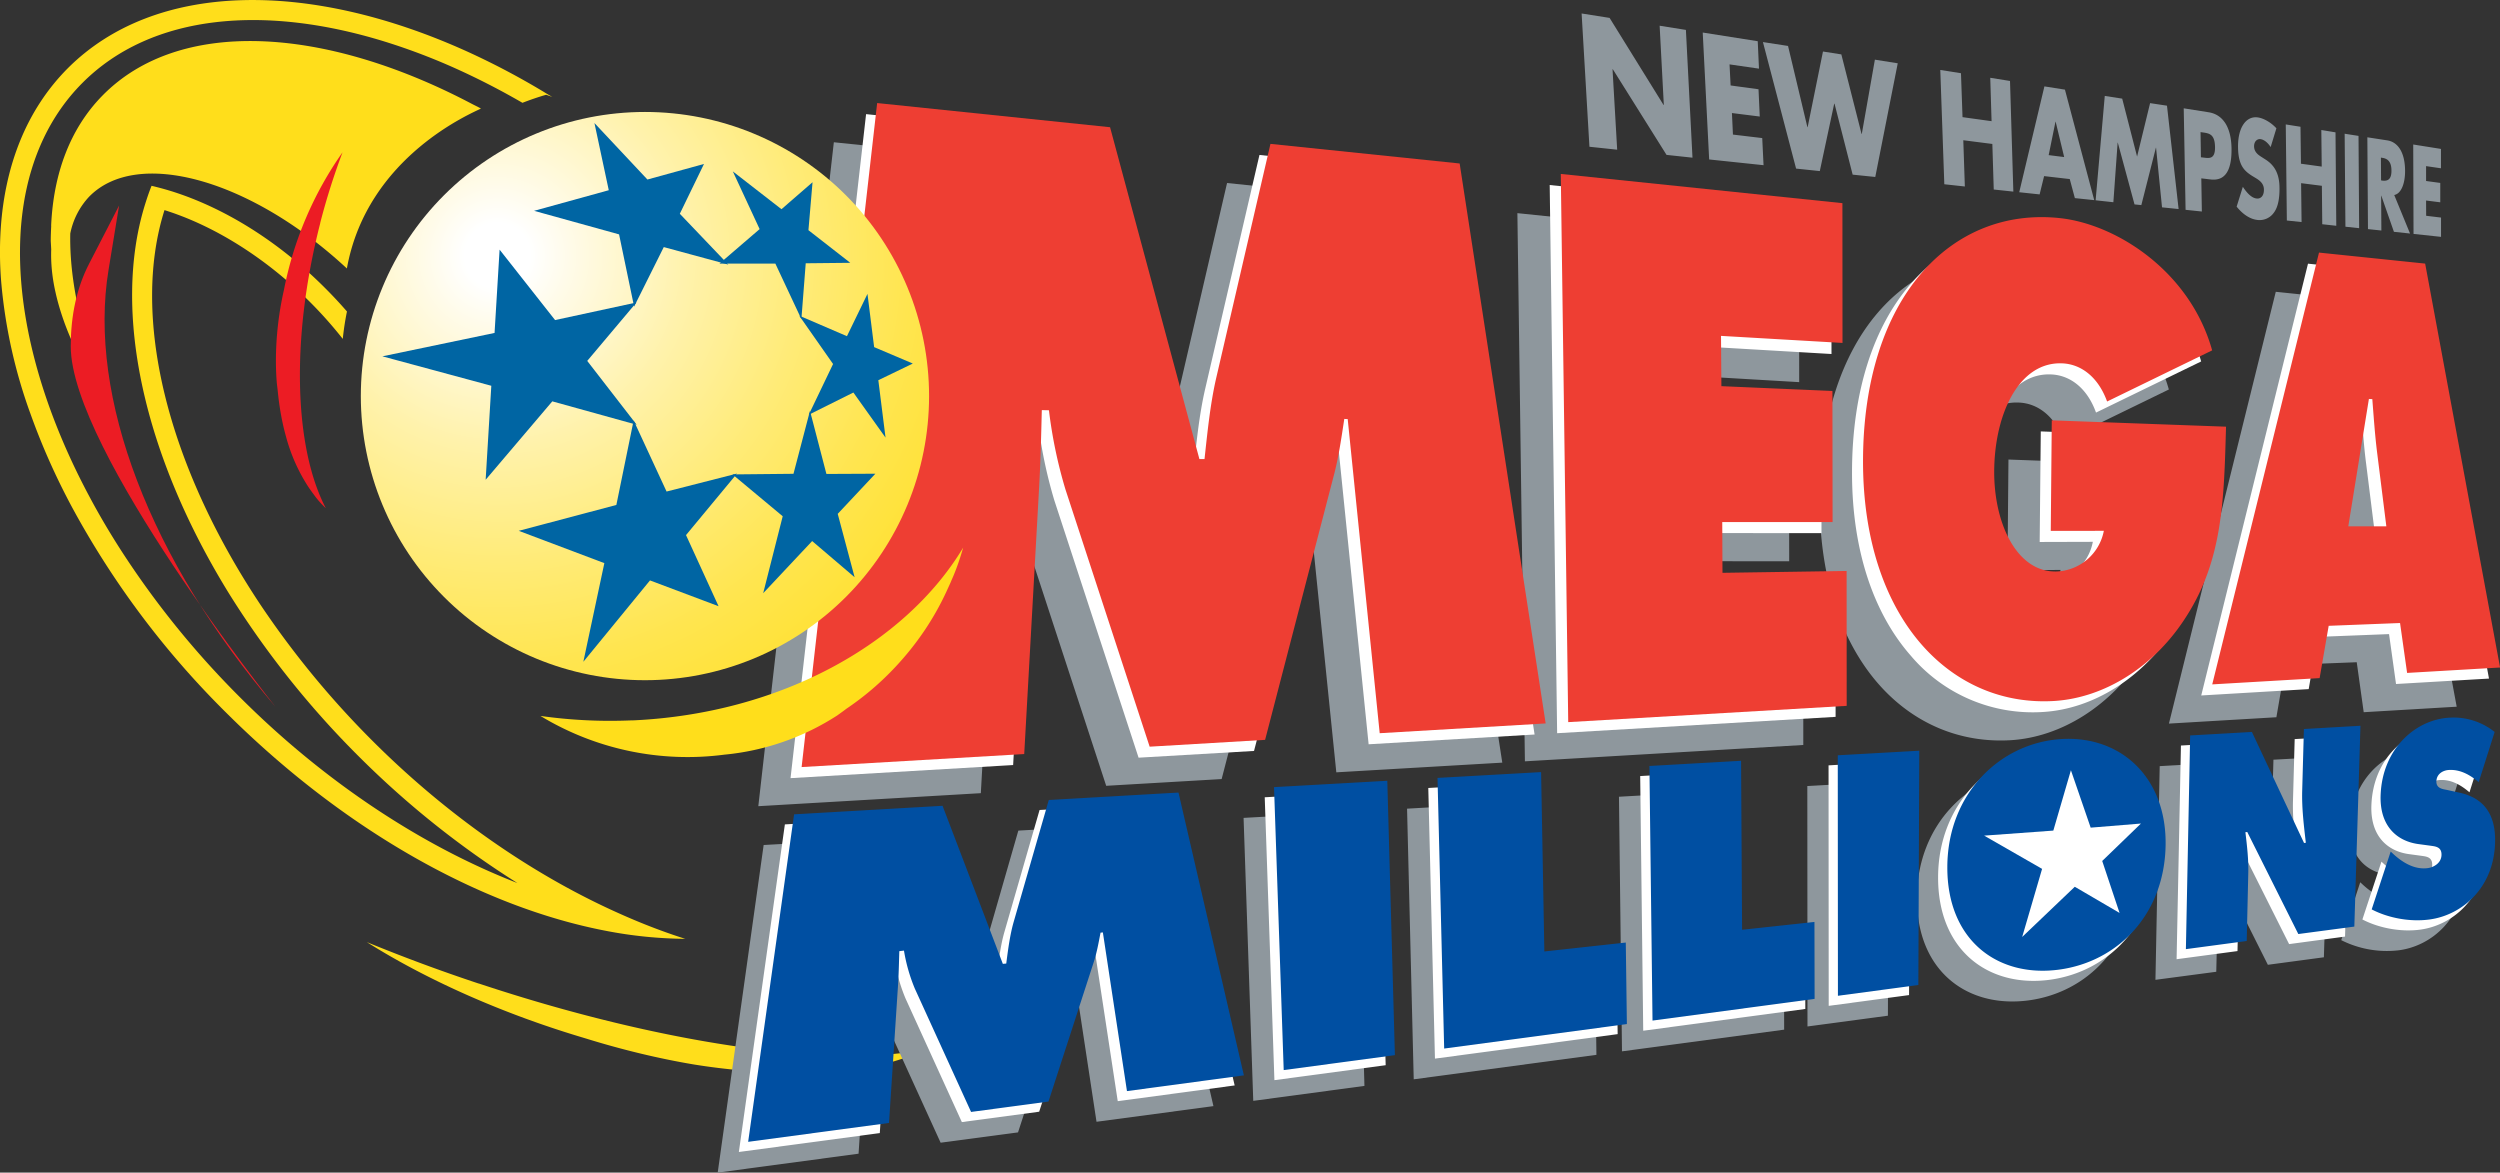 <svg xmlns="http://www.w3.org/2000/svg" id="b" viewBox="0 0 322.66 151.34"><rect x="0" y="0" width="322.66" height="151.34" fill="#333333" stroke="none"/><defs><radialGradient id="e" cx="-245.07" cy="450.7" r="1" fx="-245.07" fy="450.7" gradientTransform="matrix(84.63 0 0 -84.63 20804.5 38175.7)" gradientUnits="userSpaceOnUse"><stop offset="0" stop-color="#fff"/><stop offset=".05" stop-color="#fff"/><stop offset=".11" stop-color="#fffbe9"/><stop offset=".29" stop-color="#fff2ab"/><stop offset=".47" stop-color="#ffeb77"/><stop offset=".63" stop-color="#ffe54f"/><stop offset=".78" stop-color="#ffe132"/><stop offset=".91" stop-color="#ffde21"/><stop offset="1" stop-color="#ffde1b"/></radialGradient><clipPath id="d"><path d="M46.57 51.12a36.67 36.67 0 1 0 73.34 0 36.67 36.67 0 0 0-73.34 0" style="fill:none"/></clipPath><style>.f{fill:#fff}.g{fill:#8e979d}.j{fill:#ec1c24}.k{fill:#ee3e33}.m{fill:#004fa2}.n{fill:#0065a3}.o{fill:#ffde1b}</style></defs><g id="c"><path d="m204.13 1.74 3.61.57 6.96 11.23h.04l-.54-10.22 3.39.54.85 16.49-3.35-.36-6.93-11.05h-.04l.6 10.38-3.58-.38-1.01-17.2ZM223.22 8.3l.14 2.73 3.6.49.16 3.52-3.59-.45.13 2.78 3.78.45.17 3.5-7.02-.74-.83-16.38 7.1 1.12.16 3.54-3.8-.55ZM233.27 16.42h.03l1.98-9.77 2.37.37 2.61 10.27h.03l1.69-9.59 2.95.47-2.9 14.67-2.92-.3-2.34-9.16h-.04l-1.86 8.7-3.06-.32-4.28-16.33 3.24.5 2.5 10.49ZM257.04 15.64l-.17-5.6 2.55.41.43 14.28-2.53-.27-.18-5.88-3.75-.48.2 5.97-2.65-.29-.52-14.75 2.67.42.2 5.67 3.75.52ZM263.82 22.73l-.58 2.36-2.63-.28 3.25-13.66 2.65.42 3.78 14.26-2.5-.26-.66-2.46-3.31-.38Zm1.5-7.03h-.03l-.88 4.32 2 .25-1.1-4.57ZM271.65 12.38l2.25.35 1.92 7.48 1.68-6.9 2.18.33 1.5 13.34-2.14-.22-.77-7.7h-.02l-1.88 7.41-.88-.09-2.16-7.98h-.02l-.55 7.7-2.29-.25 1.18-13.47ZM281.84 13.98l3.22.51c1.71.27 2.9 1.73 2.95 4.67.04 3.02-.93 4.22-2.72 4l-1.18-.14.07 4.28-2.1-.22-.24-13.1Zm2.22 6.32.35.04c.75.1 1.5.2 1.47-1.37-.03-1.63-.72-1.75-1.52-1.87l-.35-.05.05 3.25ZM293.06 18.98c-.36-.55-.82-.95-1.3-1.02-.37-.06-.84.22-.84.93.01.74.55 1.1.9 1.33l.5.32c1.05.65 1.86 1.64 1.88 3.65.02 1.24-.14 2.48-.72 3.25a2.25 2.25 0 0 1-2.11.95c-.96-.1-1.91-.73-2.7-1.72l.8-2.56c.52.78 1.11 1.44 1.78 1.51.47.06.95-.27.94-1.15 0-.91-.78-1.32-1.21-1.58-1.25-.74-2.09-1.4-2.13-3.86-.04-2.59 1.05-4.11 2.59-3.87.76.12 1.7.67 2.36 1.4l-.74 2.42ZM299.65 21.5l-.05-4.72 1.83.3.1 12.06-1.81-.2-.05-4.96-2.68-.34.06 5.02-1.9-.2-.14-12.4 1.9.3.06 4.77 2.68.37ZM304.48 29.45l-1.77-.19-.1-12 1.79.28.08 11.9ZM311.05 30.14l-2.08-.22-1.63-4.67h-.02l.03 4.5-1.73-.18-.08-11.85 2.59.4c1.3.21 2.27 1.46 2.28 3.95 0 1.6-.49 2.92-1.4 3.1l2.04 4.97Zm-3.74-6.86.16.03c.57.07 1.2-.03 1.18-1.3 0-1.28-.63-1.56-1.19-1.64l-.17-.03.02 2.94ZM313.12 21.44v1.92l1.83.25v2.5l-1.83-.23.01 1.97 1.92.23v2.49l-3.55-.38-.04-11.54 3.58.57v2.5l-1.92-.28Z" class="g"/><path d="M61.78 126.94a222.88 222.88 0 0 1-14.44-5.35c7.77 4.9 17.63 9.29 28.14 12.4 4.82 1.5 9.57 2.64 14.1 3.4a84.71 84.71 0 0 0 6.03.75l.46.04c3.1.3 6.1.42 8.94.35a38.03 38.03 0 0 0 10.96-1.73l.15-.05.48-.16c.85-.31 1.62-.66 2.3-1.06-11.74 2.25-33.46-.74-57.12-8.6" class="o"/><path d="m107.62 18.36 30.06 3.12L149.2 64.3l.66.01c.37-3.41.73-7.04 1.47-10.34l7.04-30.35 24.41 2.54 11.11 72.27-21.42 1.25-4.14-40.54h-.44c-.37 2.48-.75 5.08-1.4 7.46l-8.82 33.95-14.9.87L131.9 68.2A60.73 60.73 0 0 1 129.79 58l-.93-.02c-.08 3.25-.15 6.6-.34 9.84l-1.93 34.55-28.72 1.68 9.75-85.7ZM195.84 27.51l36.36 3.77.01 18.04-15.68-.92.04 6.5 14.33.62.02 16.92-14.24-.01.04 6.56 16.02-.24v17.4l-35.93 2.11-.97-70.75zM281.71 60.13c-.26 9.27-.4 17-5 24.3-4.21 6.74-10.76 10.7-17.16 11.1-6.52.4-12.6-2.11-17.12-7.27-4.64-5.31-7.58-13.35-7.57-23.65.01-21.2 11.42-32.9 25.4-31.4 7.3.77 16.8 6.86 19.66 17.06l-13.56 6.6c-1.11-3.06-3.25-4.77-5.71-4.91-5.6-.32-8.81 6.43-8.87 13.89-.04 6.77 2.93 13.05 7.99 12.97a6.46 6.46 0 0 0 6.17-5.26l-6.85.02.13-14.27 22.5.82ZM297.49 73l2.65-16.46.45.03c.17 2.3.33 4.68.64 6.97l1.17 9.45h-4.91Zm-2.53 12.83 9.21-.36.9 6.45 12-.71-9.67-52.13-13.68-1.42-13.79 55.73 13.87-.82 1.16-6.74ZM160.5 105.56l14.62-.82.98 35.41-14.35 1.93-1.25-36.52zM181.6 104.37l13.37-.76.42 23.15 10.52-1.14.13 10.52-23.58 3.16-.86-34.93zM208.95 102.83l11.83-.67.14 21.81 9.33-1.02.02 9.94-20.93 2.8-.39-32.86zM233.26 101.45l10.52-.59-.12 30.23-10.38 1.39-.02-31.03zM262.09 108.93c2.92-.24 4.67 2.15 4.63 5.18-.05 3.24-2 5.67-4.77 5.98-2.82.32-4.79-1.74-4.75-5.06.03-3.1 1.92-5.86 4.89-6.1m.12-9.58c-7.94.44-14.75 7-14.8 16.46-.07 9.57 6.55 14.36 14.43 13.3 7.55-1.02 13.57-7.11 13.73-16 .17-8.77-5.75-14.18-13.36-13.76M278.74 98.88l7.97-.45 6.73 14.33.23-.02c-.25-2.17-.53-4.43-.47-6.69l.22-8 7.3-.4-.79 25.9-7.23.97-6.6-13.16-.23.01c.22 1.84.42 3.57.37 5.35l-.2 8.7-7.85 1.04.55-27.58ZM304.62 113.87l.36.33c1.25 1.15 2.74 2 4.37 1.82.68-.08 1.79-.56 1.83-1.7.04-1.12-.87-1.12-1.5-1.22l-1.41-.18c-2.76-.35-5.07-2.25-4.95-6.27.2-6.14 4.62-9.82 8.84-10.06a8.44 8.44 0 0 1 5.88 1.85l-2.06 6.48c-1.12-.96-2.42-1.68-3.91-1.57-.6.04-1.5.41-1.55 1.45-.03.94.83 1 1.36 1.12l1.55.34c2.84.6 4.82 2.44 4.67 6.6-.23 5.82-4.36 9.23-8.45 9.78a13.1 13.1 0 0 1-7.48-1.3l2.45-7.47ZM98.56 109.06l19.16-1.08 7.78 20.39.45-.04c.22-1.75.45-3.6.93-5.31l4.55-15.82 16.74-.94 8.44 36.5-15.09 2.02-3.11-20.47-.3.03c-.24 1.3-.48 2.64-.91 3.91l-5.81 17.9-9.99 1.33-7.26-15.92a21.7 21.7 0 0 1-1.4-4.9l-.6.06c-.04 1.61-.08 3.28-.2 4.9l-1.13 17.28-18.18 2.44 5.93-42.28Z" class="g"/><path d="m111.78 14.73 30.07 3.12 11.53 42.82.66.01c.36-3.4.72-7.04 1.47-10.34L162.55 20l24.41 2.53 11.1 72.27-21.42 1.26-4.13-40.55h-.44c-.37 2.48-.75 5.07-1.4 7.46l-8.82 33.95-14.9.87-10.88-33.23a60.39 60.39 0 0 1-2.11-10.18l-.93-.02c-.08 3.25-.16 6.6-.34 9.84l-1.93 34.54-28.73 1.69 9.75-85.7ZM200.01 23.88l36.36 3.77.01 18.04-15.68-.92.04 6.5 14.33.61.02 16.93-14.24-.01.04 6.56 16.02-.24v17.4l-35.94 2.11-.96-70.75zM285.88 56.5c-.26 9.27-.4 17-5 24.3-4.22 6.74-10.77 10.7-17.17 11.09a20.6 20.6 0 0 1-17.1-7.27c-4.66-5.3-7.59-13.35-7.58-23.65.01-21.19 11.42-32.88 25.4-31.4 7.3.78 16.8 6.87 19.66 17.08l-13.57 6.6c-1.1-3.07-3.24-4.78-5.7-4.92-5.6-.32-8.82 6.43-8.87 13.9-.04 6.76 2.93 13.04 7.98 12.96a6.47 6.47 0 0 0 6.18-5.26l-6.86.02.14-14.27 22.5.81ZM301.66 69.36l2.65-16.44.45.02c.17 2.3.33 4.67.63 6.97l1.18 9.45h-4.91Zm-2.53 12.84 9.21-.36.9 6.44 12-.7-9.67-52.13-13.69-1.42-13.78 55.73 13.87-.82 1.16-6.74Z" class="f"/><path d="m113.21 13.3 30.06 3.12 11.53 42.83h.66c.37-3.4.73-7.03 1.48-10.34l7.03-30.34 24.42 2.53 11.1 72.27-21.42 1.26-4.13-40.54-.44-.02c-.38 2.5-.75 5.1-1.4 7.48l-8.82 33.94-14.9.88-10.88-33.24a60.5 60.5 0 0 1-2.12-10.18l-.92-.02c-.08 3.25-.16 6.6-.34 9.85l-1.93 34.54L103.46 99l9.75-85.7ZM201.44 22.45l36.35 3.77.01 18.04-15.68-.91.05 6.49 14.33.62.02 16.92h-14.24l.03 6.55 16.02-.24.01 17.41-35.94 2.1-.96-70.75zM287.3 55.07c-.26 9.27-.4 17-5 24.3-4.2 6.75-10.76 10.7-17.16 11.1-6.52.4-12.6-2.11-17.12-7.27-4.64-5.3-7.57-13.35-7.57-23.65.01-21.2 11.43-32.89 25.4-31.4 7.31.78 16.81 6.87 19.66 17.07l-13.56 6.6c-1.11-3.07-3.25-4.78-5.7-4.92-5.61-.31-8.82 6.43-8.87 13.9-.04 6.76 2.92 13.04 7.98 12.96a6.46 6.46 0 0 0 6.17-5.25l-6.85.01.13-14.27 22.5.82ZM303.08 67.93l2.66-16.44.44.02c.18 2.3.34 4.68.63 6.98l1.18 9.44h-4.9Zm-2.52 12.84 9.2-.36.91 6.44 12-.7L313 34.02 299.3 32.6l-13.78 55.73 13.86-.81 1.17-6.75Z" class="k"/><path d="M.1 29.46c.55-8.17 3.35-15.3 8.6-20.6C20-2.5 39.9-2.6 60.32 6.66a97.09 97.09 0 0 1 10.39 5.52l.57.33-.79-.28c-1.04.3-2.06.65-3.06 1.04a95.5 95.5 0 0 0-8-4.15 81.02 81.02 0 0 0-9.07-3.53C34.28.44 19.51 1.77 10.6 10.74c-4.1 4.13-6.58 9.5-7.55 15.64a38.68 38.68 0 0 0-.42 4.16c-.48 10.02 2.6 21.7 8.83 33.4 1.44 2.72 3.06 5.44 4.84 8.13a114.7 114.7 0 0 0 14.93 18.18c10.82 10.76 23.33 18.98 35.55 23.72A117.7 117.7 0 0 1 46.4 97.72a117.27 117.27 0 0 1-16.74-20.95c-11.1-17.9-15.22-36.5-10.96-50.32.26-.84.54-1.67.86-2.47.84.2 1.7.43 2.57.7 6.59 2.06 13.56 6.26 19.68 12.35a58.6 58.6 0 0 1 2.97 3.17 36.06 36.06 0 0 0-.54 3.54 53.83 53.83 0 0 0-4.3-4.83c-5.88-5.84-12.53-9.86-18.71-11.79-4.35 13.76.32 32.8 12.38 50.92a116.53 116.53 0 0 0 14.67 17.78c9.45 9.4 20.2 16.86 30.92 21.75 3.1 1.42 6.2 2.64 9.25 3.6a55.98 55.98 0 0 1-10.23-1.03c-16.27-3.12-33.87-13.1-48.87-28A112.87 112.87 0 0 1 9.37 65.6c-2.2-4.08-4-8.17-5.44-12.2A66.4 66.4 0 0 1 .16 36.43c-.2-2.4-.21-4.72-.06-6.98" class="o"/><path d="M6.6 29.13c.3-6.68 2.41-12.48 6.58-16.75 9.89-10.14 28.64-9.04 47.75 1.04.38.2.76.37 1.14.59-.86.48-14.67 6.05-17.3 20.64C32.45 23.2 17.72 19 11.49 25.4a9.72 9.72 0 0 0-2.42 4.74c-.08 3.9.54 8.14 1.75 12.56a66.74 66.74 0 0 0 3.93 10.59c-3.93-5.3-6.52-10.72-7.6-15.63-.43-1.92-.6-3.75-.54-5.48l-.06-1.08c0-.66.03-1.31.06-1.96" class="o"/><path d="m11.52 34 3.85-7.47-1.36 8.3c-2.7 16.36 5.36 37.45 21.55 56.4 0 0-26.43-33.16-26.43-46.53 0-4 .78-7.6 2.39-10.7" class="j"/><path d="M81.6 92.97c-4.07.18-8.04-.03-11.85-.57a36.6 36.6 0 0 0 23.73 5 32.41 32.41 0 0 0 14.59-5.07l.83-.6.33-.25a36.7 36.7 0 0 0 6.36-5.43c2.7-2.88 4.9-6.12 6.53-9.63l.57-1.25.08-.2.28-.64c.5-1.2.91-2.42 1.26-3.65-7.46 12.42-23.62 21.45-42.71 22.3" class="o"/><path d="M41.32 28.81c.82-3.2 1.8-6.26 2.89-9.15a46.13 46.13 0 0 0-7.56 17.74 41.86 41.86 0 0 0-1.04 9.03c0 1.12.04 2.15.13 3.14l.09.74.03.3c.2 2 .55 3.96 1.07 5.8A22.55 22.55 0 0 0 39.9 63l.45.63.08.1.23.32c.43.57.9 1.08 1.39 1.54-4.04-7.74-4.58-21.74-.72-36.78" class="j"/><path d="m163.23 102.9 14.63-.83.98 35.41-14.36 1.93-1.25-36.51zM184.34 101.7l13.36-.75.43 23.15 10.51-1.15.14 10.52-23.58 3.16-.86-34.93zM211.69 100.16l11.82-.67.14 21.82 9.33-1.02.02 9.93-20.92 2.81-.39-32.87zM236 98.78l10.52-.59-.13 30.24-10.37 1.39-.02-31.04zM264.83 106.26c2.92-.24 4.67 2.16 4.62 5.18-.05 3.25-2 5.68-4.77 5.99-2.8.31-4.78-1.75-4.74-5.07.03-3.1 1.92-5.86 4.89-6.1m.12-9.58c-7.94.44-14.76 7-14.81 16.47-.06 9.56 6.56 14.36 14.43 13.3 7.55-1.03 13.57-7.12 13.74-16 .16-8.78-5.75-14.19-13.36-13.77M281.48 96.22l7.97-.45 6.73 14.33.23-.03c-.25-2.17-.53-4.43-.47-6.68l.22-8 7.3-.41-.8 25.9-7.22.97-6.6-13.16-.23.02a37 37 0 0 1 .37 5.34l-.2 8.7-7.86 1.05.56-27.58ZM307.36 111.21l.36.33c1.24 1.14 2.74 2 4.36 1.82.7-.08 1.8-.57 1.83-1.7.04-1.12-.87-1.12-1.5-1.22l-1.4-.19c-2.77-.34-5.08-2.24-4.95-6.27.2-6.14 4.61-9.82 8.84-10.05a8.48 8.48 0 0 1 5.88 1.84l-2.06 6.49c-1.13-.97-2.42-1.7-3.91-1.58-.61.05-1.52.42-1.55 1.46-.04.93.83 1 1.36 1.12l1.54.33c2.85.6 4.83 2.44 4.67 6.6-.22 5.82-4.35 9.23-8.45 9.79-2.43.33-5.27-.16-7.48-1.31l2.46-7.46ZM101.3 106.4l19.16-1.09 7.78 20.4.44-.05c.23-1.74.45-3.6.93-5.3l4.56-15.82 16.74-.95 8.44 36.5-15.09 2.03-3.12-20.48-.3.03c-.24 1.3-.48 2.64-.9 3.91l-5.82 17.9-9.98 1.34-7.26-15.93a21.98 21.98 0 0 1-1.41-4.89l-.6.06c-.04 1.61-.08 3.27-.18 4.9l-1.14 17.28-18.19 2.44 5.94-42.29Z" class="f"/><path d="m164.43 101.59 14.62-.82.98 35.41-14.35 1.93-1.25-36.52zM185.53 100.4l13.37-.75.42 23.15 10.51-1.15.14 10.52-23.58 3.16-.86-34.93zM212.88 98.86l11.83-.67.13 21.81 9.34-1.01.02 9.93-20.92 2.8-.4-32.86zM237.19 97.48l10.52-.59-.12 30.24-10.38 1.39-.02-31.04zM282.67 94.92l7.97-.45 6.73 14.33.23-.03c-.25-2.17-.53-4.43-.47-6.68l.22-8 7.3-.42-.79 25.92-7.23.96-6.59-13.17-.24.03c.22 1.83.42 3.56.37 5.34l-.2 8.7-7.85 1.05.55-27.58ZM308.55 109.9l.36.34c1.25 1.14 2.74 2 4.37 1.81.68-.07 1.79-.56 1.83-1.69.04-1.12-.88-1.12-1.5-1.22l-1.41-.19c-2.76-.35-5.07-2.25-4.95-6.27.2-6.14 4.62-9.82 8.84-10.05a8.47 8.47 0 0 1 5.88 1.84l-2.06 6.48c-1.13-.96-2.42-1.68-3.91-1.57-.6.05-1.51.42-1.55 1.46-.03.93.83 1 1.36 1.11l1.55.34c2.85.6 4.83 2.44 4.66 6.6-.22 5.82-4.35 9.23-8.44 9.78-2.44.34-5.28-.15-7.48-1.3l2.45-7.46ZM102.5 105.1l19.15-1.1 7.78 20.4.44-.04c.23-1.75.46-3.6.94-5.31l4.55-15.8 16.74-.96 8.44 36.5-15.09 2.03-3.11-20.48-.3.03c-.25 1.3-.49 2.65-.91 3.9l-5.81 17.9-9.99 1.34-7.26-15.92a21.93 21.93 0 0 1-1.4-4.9l-.6.07c-.05 1.61-.08 3.27-.2 4.9l-1.13 17.27-18.18 2.44 5.93-42.28ZM266.14 95.38c-7.94.44-14.75 7-14.81 16.46-.06 9.57 6.56 14.37 14.44 13.3 7.55-1.02 13.57-7.11 13.73-16 .17-8.77-5.75-14.18-13.36-13.76" class="m"/><path d="m265.01 107.2 2.27-7.79 2.55 7.41 6.49-.53-5 4.83 2.24 6.71-5.78-3.38-6.79 6.48 2.57-8.79-7.48-4.29 8.93-.65z" class="f"/><g style="clip-path:url(#d)"><path d="M46.57 14.45h73.34v73.34H46.57z" style="fill:url(#e)"/></g><path d="m104.34 29.71 5.4 4.21-5.75.06-.56 7.21-3.36-7.17h-7.21l5.18-4.45-3.46-7.45 6.28 4.88 4.01-3.48-.53 6.19z" class="n"/><path d="m113.36 49.07.93 7.41-4.15-5.82-5.76 2.87 3.14-6.55-4.37-6.24 6.16 2.65 2.65-5.46.86 6.87 4.99 2.12-4.45 2.15z" class="n"/><path d="m104.82 69.83-6.32 6.73 2.52-9.93-6.48-5.4 7.87-.08 2.13-8.13 2.12 8.15 6.32-.03-4.86 5.18 2.18 8.18-5.48-4.67z" class="n"/><path d="m78 72.68-11.05-4.17 12.6-3.34 2.23-10.91 4.25 9.18 9.09-2.32-6.58 7.94 4.2 9.18-8.85-3.33-8.6 10.5L78 72.68z" class="n"/><path d="m63.83 42.97.65-10.75 7.16 9.09 10.5-2.27-6.35 7.54 6.38 8.24-10.89-3.02-8.6 10.12.73-12.13-14.06-3.8 14.48-3.02z" class="n"/><path d="m83.56 23.17 7.3-2.01-3.12 6.43L94 34.15l-8.33-2.26-3.83 7.68-1.94-9.32-10.97-3.04 9.64-2.66-1.85-8.67 6.84 7.29z" class="n"/></g></svg>